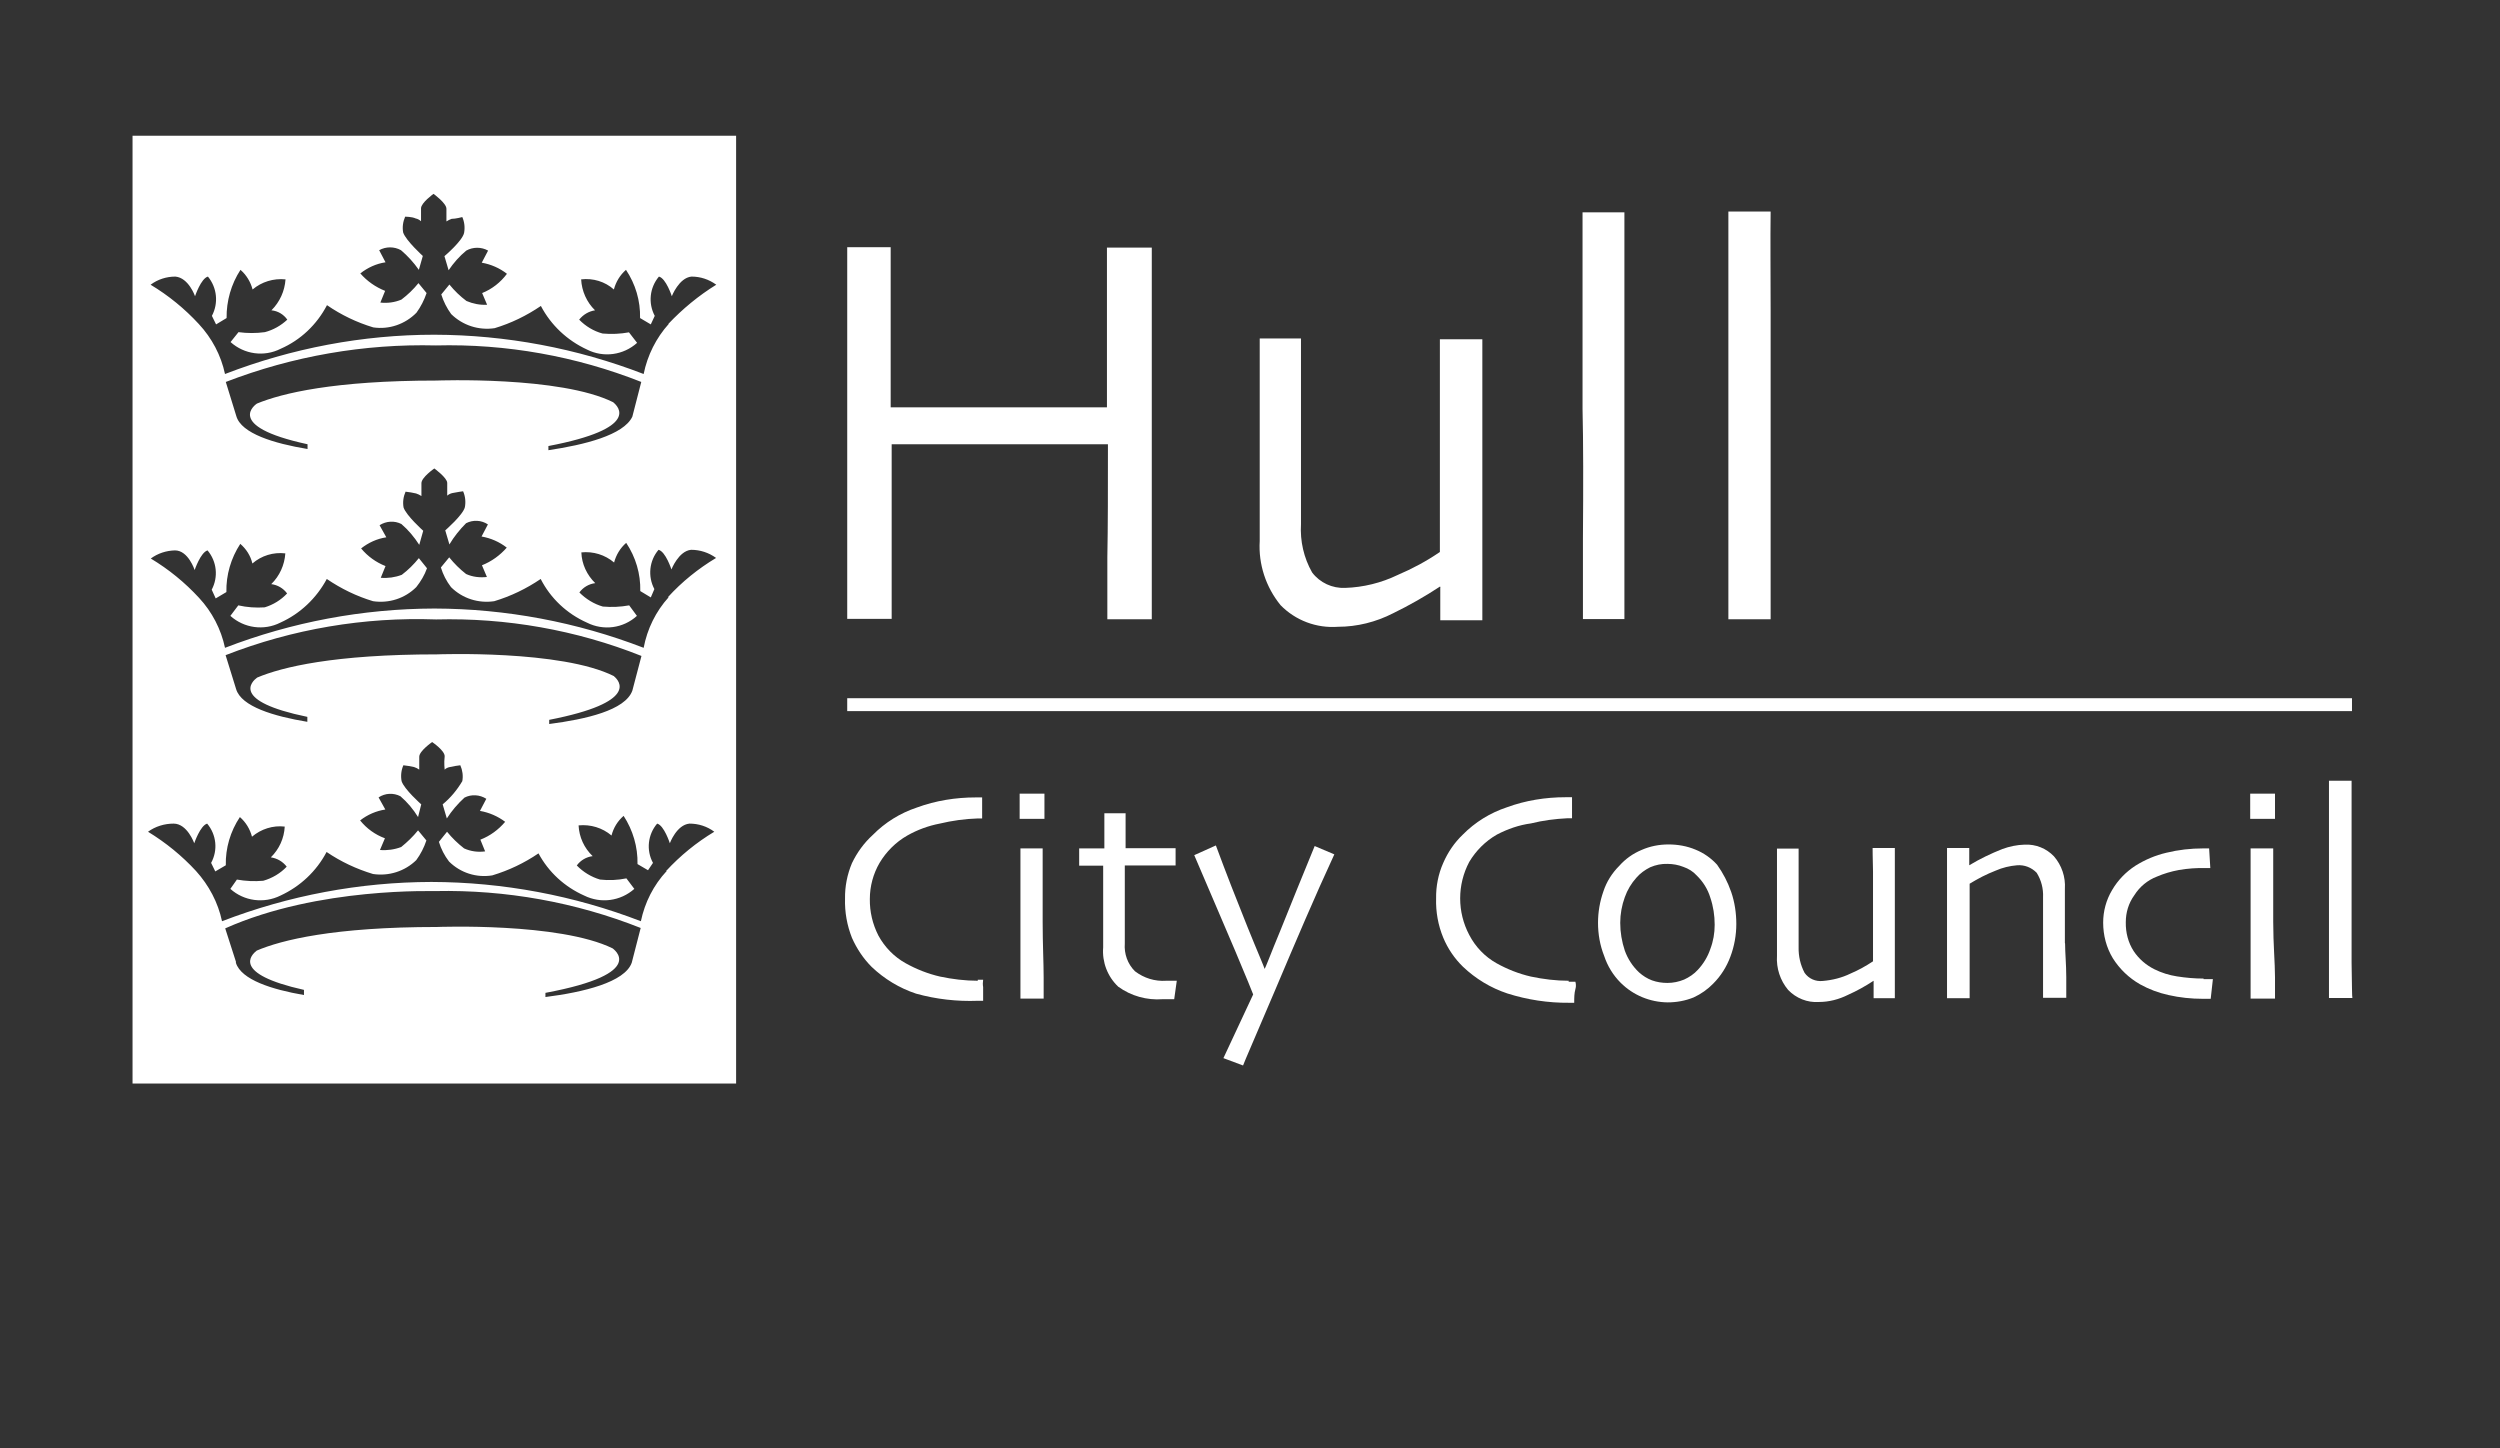 <?xml version="1.0" encoding="UTF-8"?>
<svg id="Layer_1" data-name="Layer 1" xmlns="http://www.w3.org/2000/svg" viewBox="0 0 126 73">
  <rect x="0" y="0" width="126" height="73" fill="#333333" stroke="none"/>
  <defs>
    <style>
      .cls-1 {
        fill: #fff;
        stroke-width: 0px;
      }
    </style>
  </defs>
  <rect class="cls-1" x="42.7" y="35.19" width="75.84" height=".65"/>
  <path class="cls-1" d="M49.28,49.43c-.64,0-1.28-.08-1.9-.21-.61-.14-1.19-.37-1.73-.67-.58-.32-1.06-.81-1.38-1.4-.29-.57-.44-1.2-.43-1.84,0-.64.17-1.27.49-1.82.34-.57.82-1.05,1.4-1.38.51-.29,1.06-.49,1.63-.6.63-.15,1.27-.24,1.92-.26h.22v-.63c0-.14,0-.28,0-.43h-.32c-1.01,0-2.02.16-2.97.51-.84.28-1.6.75-2.22,1.38-.44.4-.79.88-1.05,1.42-.24.57-.36,1.18-.35,1.79-.02.68.1,1.35.35,1.98.24.54.57,1.04.99,1.46.64.61,1.4,1.07,2.24,1.35,1.01.28,2.06.4,3.11.36h.27v-.69c-.02-.12-.02-.24,0-.37h-.27v.07Z"/>
  <path class="cls-1" d="M55.81,28.09v3.12h2.24V12.48h-2.26v8.05h-10.9v-8.07h-2.19v18.73h2.24v-8.8h10.9c0,2.27,0,4.18-.03,5.69Z"/>
  <path class="cls-1" d="M52.55,46.46v-3.7h-1.12v7.57h1.17v-1.08c0-.7-.05-1.67-.05-2.78Z"/>
  <rect class="cls-1" x="51.39" y="40" width="1.25" height="1.27"/>
  <path class="cls-1" d="M56.74,40.99h-1.08v1.77h-1.27v.87h1.21v4.12c-.06.74.22,1.47.76,1.98.65.47,1.44.69,2.24.63h.33c.08,0,.17,0,.25,0l.13-.93h-.53c-.57.04-1.12-.13-1.58-.48-.37-.37-.55-.88-.51-1.4v-3.93h2.56v-.87h-2.52v-1.77Z"/>
  <path class="cls-1" d="M104.07,47.53v-2.73c.04-.6-.16-1.19-.55-1.64-.38-.4-.92-.62-1.48-.59-.38.01-.76.09-1.12.22-.58.23-1.14.5-1.67.82v-.87h-1.12v7.57h1.14v-5.77c.42-.26.85-.48,1.31-.66.34-.15.71-.24,1.08-.27.37-.03.73.11.99.38.23.37.34.8.32,1.23v5.07h1.17v-1.04c0-.63-.06-1.25-.06-1.7Z"/>
  <path class="cls-1" d="M64.55,46.85c-.53,1.27-.78,1.98-.82,1.98h0c0-.07-.32-.78-.86-2.12s-1.08-2.72-1.59-4.1l-1.09.49c.8,1.88,1.5,3.49,2.07,4.84s.86,2.07.9,2.18l-1.5,3.21.99.37c.05-.15.61-1.43,1.63-3.83,1.02-2.41,1.98-4.67,2.97-6.81l-.99-.42c-.63,1.53-1.2,2.94-1.71,4.21Z"/>
  <path class="cls-1" d="M111.06,49.32c-.45,0-.9-.04-1.34-.11-.39-.06-.78-.18-1.14-.36-.42-.21-.78-.52-1.04-.91-.28-.43-.41-.94-.4-1.46,0-.49.14-.96.43-1.36.27-.43.67-.76,1.14-.94.35-.15.72-.26,1.1-.33.45-.08.91-.11,1.37-.1h.22l-.06-.99h-.3c-.63,0-1.25.07-1.86.22-.55.13-1.07.35-1.55.65-.48.31-.89.73-1.18,1.23-.3.5-.45,1.07-.45,1.64,0,.63.16,1.26.49,1.8.34.54.81.99,1.37,1.31.45.25.93.43,1.43.54.57.13,1.15.19,1.73.19h.4l.11-.99h-.47v-.05Z"/>
  <rect class="cls-1" x="113.41" y="40" width="1.25" height="1.27"/>
  <path class="cls-1" d="M118.52,48.52v-9.17h-1.14v10.95h1.18c-.02-.06-.02-.65-.04-1.77Z"/>
  <path class="cls-1" d="M114.57,46.46v-3.7h-1.14v7.57h1.23v-1.08c0-.7-.09-1.67-.09-2.78Z"/>
  <path class="cls-1" d="M94.4,43.94v4.51c-.36.24-.74.45-1.14.62-.43.21-.91.33-1.39.37-.36.04-.71-.11-.92-.41-.21-.4-.31-.84-.3-1.29v-4.97h-1.09v5.4c-.04.63.16,1.24.56,1.72.4.42.97.65,1.55.61.51,0,1.01-.13,1.47-.36.45-.2.88-.44,1.29-.71v.88h1.07v-7.57h-1.12s0,.47.02,1.19Z"/>
  <path class="cls-1" d="M86.54,43.58c-.3-.33-.67-.59-1.09-.76-.43-.18-.89-.26-1.36-.26-.47,0-.93.09-1.36.28-.43.18-.81.45-1.12.8-.36.36-.64.8-.8,1.29-.18.51-.27,1.05-.27,1.58,0,.57.1,1.14.31,1.67.17.51.45.97.83,1.35.63.63,1.48.98,2.37.99.45,0,.89-.08,1.31-.25.37-.17.71-.41.99-.7.38-.38.67-.84.86-1.35.2-.53.3-1.09.3-1.65,0-.55-.08-1.1-.26-1.62-.17-.49-.41-.95-.71-1.37ZM86.2,47.83c-.13.39-.35.75-.63,1.05-.19.21-.43.37-.69.49-.27.11-.55.17-.84.17-.27,0-.53-.04-.78-.13-.24-.09-.46-.23-.65-.4-.32-.3-.57-.68-.72-1.1-.15-.45-.23-.92-.23-1.4,0-.44.08-.88.23-1.29.13-.37.33-.7.59-.99.19-.22.43-.39.69-.52.28-.12.57-.18.87-.17.27,0,.55.05.8.15.26.09.49.23.67.43.32.31.56.69.69,1.12.15.44.22.9.22,1.37,0,.42-.07.83-.22,1.22Z"/>
  <path class="cls-1" d="M89.23,10.66h-2.12v20.55h2.13v-15.55c0-1.9-.02-3.56,0-4.99Z"/>
  <path class="cls-1" d="M79.06,49.43c-.64,0-1.28-.08-1.9-.21-.61-.14-1.19-.37-1.73-.67-.59-.33-1.07-.83-1.38-1.43-.61-1.15-.61-2.53,0-3.68.34-.57.82-1.05,1.4-1.38.54-.28,1.11-.48,1.71-.56.6-.15,1.22-.23,1.84-.26h.23v-1.06h-.32c-1.01,0-2.02.16-2.97.51-.84.28-1.6.75-2.22,1.38-.42.4-.75.89-.98,1.42-.25.56-.37,1.18-.36,1.79-.02.68.1,1.35.36,1.98.23.55.56,1.04.99,1.46.64.61,1.4,1.07,2.24,1.35,1.01.32,2.06.48,3.11.47h.26c0-.25,0-.47.06-.69s0-.34,0-.37h-.34v-.04Z"/>
  <path class="cls-1" d="M72.59,29.62v1.64h2.12v-14.16h-2.14v10.72c-.67.46-1.38.84-2.13,1.16-.83.4-1.73.62-2.64.65-.65.03-1.28-.26-1.67-.78-.42-.74-.61-1.58-.56-2.43v-9.36h-2.08v10.21c-.07,1.17.31,2.32,1.05,3.23.75.77,1.81,1.17,2.89,1.09.97,0,1.92-.24,2.78-.68.82-.4,1.61-.85,2.37-1.35l.02.05Z"/>
  <path class="cls-1" d="M79.78,27.1v4.1h2.09V10.7h-2.11v9.92c.04,1.69.04,3.85.02,6.49Z"/>
  <path class="cls-1" d="M6.68,6.84v47.77h30.42V6.84H6.68ZM31.84,48.52c-.35.99-2.45,1.49-4.35,1.73v-.21c5.3-.99,3.37-2.24,3.39-2.24-2.69-1.32-8.85-1.08-8.85-1.08-5.22,0-7.85.66-9.09,1.19-.26.2-1.3,1.16,2.38,1.98v.26c-1.62-.28-3.16-.77-3.43-1.62v-.06l-.54-1.68c4.73-2.11,10.59-1.86,10.61-1.88,3.53-.07,7.05.56,10.33,1.86l-.45,1.75ZM33.6,43.9c-.66.71-1.1,1.58-1.3,2.53-3.37-1.3-6.95-1.97-10.56-1.98-3.61.01-7.18.68-10.55,1.98-.2-.94-.66-1.81-1.31-2.53-.71-.77-1.52-1.43-2.42-1.98.37-.27.83-.41,1.29-.41.69,0,1.04.99,1.04.99,0,0,.3-.89.65-.99.47.56.55,1.34.2,1.98l.21.43.53-.31c-.02-.86.23-1.71.71-2.43.3.26.51.61.61.99.46-.39,1.06-.58,1.65-.51-.03.59-.28,1.14-.7,1.55.32.05.6.21.8.47-.32.34-.73.58-1.18.71-.44.04-.89.02-1.33-.06l-.33.47c.69.62,1.69.75,2.52.34,1-.46,1.82-1.23,2.33-2.2.72.49,1.51.86,2.34,1.11.8.12,1.61-.14,2.18-.7.22-.3.39-.63.51-.99l-.42-.51c-.25.31-.54.59-.85.84-.34.13-.71.18-1.07.15l.25-.59c-.49-.18-.92-.49-1.25-.9.37-.29.81-.48,1.27-.55l-.34-.61c.33-.22.75-.24,1.1-.06.35.3.65.66.89,1.05l.16-.64s-.86-.76-.99-1.17c-.05-.27-.02-.55.09-.8.18.02.37.05.54.09.09.03.18.07.26.13v-.65c0-.29.65-.74.65-.74,0,0,.67.45.63.74-.04.3,0,.65,0,.65.07-.07.16-.11.26-.13.18-.04.35-.07.53-.09.11.25.15.53.1.8-.26.44-.59.84-.99,1.17l.21.71c.25-.39.55-.74.89-1.05.35-.18.77-.15,1.1.06l-.32.61c.46.08.9.27,1.27.55-.34.4-.76.71-1.25.9l.24.59c-.36.05-.73,0-1.06-.15-.32-.25-.61-.53-.86-.84l-.41.51c.11.36.28.69.51.99.57.57,1.38.83,2.18.7.83-.25,1.61-.62,2.33-1.11.51.95,1.32,1.69,2.31,2.13.83.41,1.82.28,2.52-.34l-.4-.53c-.44.09-.88.11-1.33.06-.44-.13-.85-.38-1.17-.71.19-.26.48-.43.8-.47-.43-.41-.68-.96-.71-1.55.6-.06,1.2.12,1.66.51.1-.39.31-.73.61-.99.47.72.72,1.57.7,2.43l.53.31.25-.37c-.35-.64-.26-1.43.21-1.98.35.09.64.99.64.99,0,0,.34-.93.99-.99.45,0,.89.14,1.25.41-.9.54-1.72,1.21-2.43,1.98ZM30.95,34.08c-2.66-1.34-8.92-1.1-8.92-1.1-5.19,0-7.82.64-9.07,1.17-.26.19-1.35,1.18,2.53,1.98v.25c-1.69-.28-3.33-.77-3.59-1.65l-.53-1.71c3.38-1.32,6.99-1.93,10.61-1.8,3.54-.09,7.06.53,10.35,1.84l-.46,1.75c-.36.99-2.34,1.44-4.19,1.68v-.21c4.56-.89,3.53-1.98,3.26-2.2ZM33.7,30.1c-.65.72-1.08,1.6-1.26,2.55-3.37-1.3-6.94-1.97-10.55-1.98-3.61.01-7.18.68-10.55,1.98-.2-.94-.65-1.81-1.31-2.52-.71-.77-1.53-1.44-2.43-1.98.35-.26.78-.4,1.22-.41.67,0,.99.99.99.99,0,0,.3-.89.65-.99.47.56.55,1.34.21,1.98l.2.44.54-.32c-.02-.86.23-1.71.7-2.43.3.26.52.6.61.99.46-.4,1.06-.58,1.66-.51-.04.59-.29,1.14-.71,1.55.32.04.61.21.8.47-.31.33-.7.57-1.13.7-.44.03-.89,0-1.33-.1l-.4.53c.69.62,1.69.76,2.52.34,1-.45,1.82-1.23,2.34-2.2.72.49,1.5.87,2.33,1.12.8.12,1.61-.14,2.18-.71.23-.29.42-.61.54-.95l-.41-.51c-.25.31-.54.6-.86.84-.34.13-.7.18-1.06.15l.24-.59c-.48-.19-.9-.49-1.23-.89.37-.29.8-.49,1.27-.56l-.34-.61c.33-.21.75-.24,1.1-.06.35.3.65.66.9,1.05l.2-.71s-.85-.76-.99-1.17c-.05-.27-.01-.55.1-.8.18.02.36.05.53.09.09.03.18.07.27.13v-.65c0-.29.65-.74.65-.74,0,0,.65.47.65.73v.64c.07-.06.16-.11.26-.13.23-.05.54-.09.54-.09.11.25.14.53.09.8-.09.39-.99,1.17-.99,1.17l.21.71c.23-.39.52-.75.84-1.07.35-.18.77-.16,1.1.06l-.32.61c.46.08.9.27,1.27.56-.34.39-.77.7-1.25.89l.25.59c-.36.04-.72,0-1.05-.15-.32-.25-.6-.53-.85-.84l-.42.51c.11.36.28.69.51.99.57.57,1.38.83,2.18.71.83-.25,1.62-.63,2.34-1.12.5.98,1.32,1.75,2.33,2.2.83.42,1.83.29,2.52-.34l-.39-.53c-.44.08-.88.1-1.33.06-.45-.13-.85-.38-1.18-.71.19-.26.48-.43.8-.47-.42-.41-.68-.96-.7-1.55.6-.06,1.19.12,1.65.51.1-.38.31-.73.61-.99.48.72.73,1.56.71,2.43l.53.32.18-.42c-.34-.64-.26-1.43.21-1.98.36.09.65.99.65.99,0,0,.36-.93.99-.99.45,0,.89.14,1.26.41-.9.54-1.72,1.2-2.43,1.98ZM30.92,20.28c-2.67-1.34-8.92-1.1-8.92-1.1-5.17,0-7.79.64-9.05,1.16,0,0-1.75,1.12,2.55,2.05v.24c-1.69-.28-3.34-.78-3.59-1.66l-.53-1.72c3.37-1.3,6.97-1.93,10.59-1.84,3.54-.09,7.06.54,10.35,1.84l-.45,1.75c-.44.93-2.42,1.42-4.23,1.69v-.21c4.66-.89,3.52-2,3.27-2.2ZM33.71,16.32c-.64.71-1.08,1.59-1.27,2.53-3.37-1.3-6.94-1.97-10.55-1.98-3.61,0-7.18.68-10.55,1.98-.2-.94-.66-1.81-1.32-2.52-.71-.77-1.53-1.44-2.43-1.98.36-.27.8-.41,1.25-.41.67.06.99.99.99.99,0,0,.3-.9.65-.99.46.56.54,1.34.2,1.98l.21.43.53-.32c-.01-.86.23-1.71.7-2.43.3.26.51.61.61.99.46-.39,1.06-.57,1.66-.51-.04.59-.29,1.14-.71,1.56.32.03.61.2.8.47-.32.3-.71.52-1.13.63-.44.06-.89.06-1.33,0l-.4.5c.69.62,1.69.76,2.52.34,1.01-.44,1.83-1.22,2.34-2.2.71.49,1.5.87,2.33,1.12.8.12,1.61-.16,2.18-.74.22-.3.39-.64.51-.99l-.41-.5c-.25.31-.54.59-.86.83-.33.14-.7.19-1.06.15l.24-.59c-.48-.19-.91-.49-1.25-.88.37-.29.8-.49,1.27-.56l-.32-.61c.34-.19.76-.19,1.1,0,.34.29.64.62.9.99l.2-.7s-.85-.77-.99-1.18c-.05-.27-.01-.55.1-.8,0,0,.34,0,.53.09.1.02.19.07.27.14v-.65c0-.28.63-.73.63-.73,0,0,.65.47.65.75v.64c.08-.05.17-.1.26-.13.21,0,.54-.09.54-.09.11.25.14.53.09.8-.09.41-.99,1.17-.99,1.17l.21.71c.25-.37.55-.71.89-.99.34-.19.76-.19,1.1,0l-.32.61c.46.08.9.27,1.27.56-.32.43-.75.77-1.25.97l.25.59c-.36.02-.71-.05-1.04-.19-.32-.24-.61-.52-.86-.83l-.41.5c.11.35.28.69.5.99.58.57,1.39.83,2.19.71.83-.25,1.61-.63,2.33-1.12.51.97,1.33,1.74,2.33,2.2.83.42,1.83.28,2.52-.34l-.41-.53c-.44.08-.88.1-1.33.06-.45-.12-.86-.37-1.18-.7.2-.25.48-.42.8-.47-.42-.41-.67-.97-.7-1.56.6-.07,1.2.11,1.65.51.1-.38.31-.73.61-.99.48.72.73,1.56.71,2.43l.54.32.2-.43c-.34-.64-.26-1.42.21-1.98.36.09.65.99.65.99,0,0,.36-.93.99-.99.45,0,.88.14,1.25.41-.89.55-1.7,1.22-2.42,1.98Z"/>
</svg>